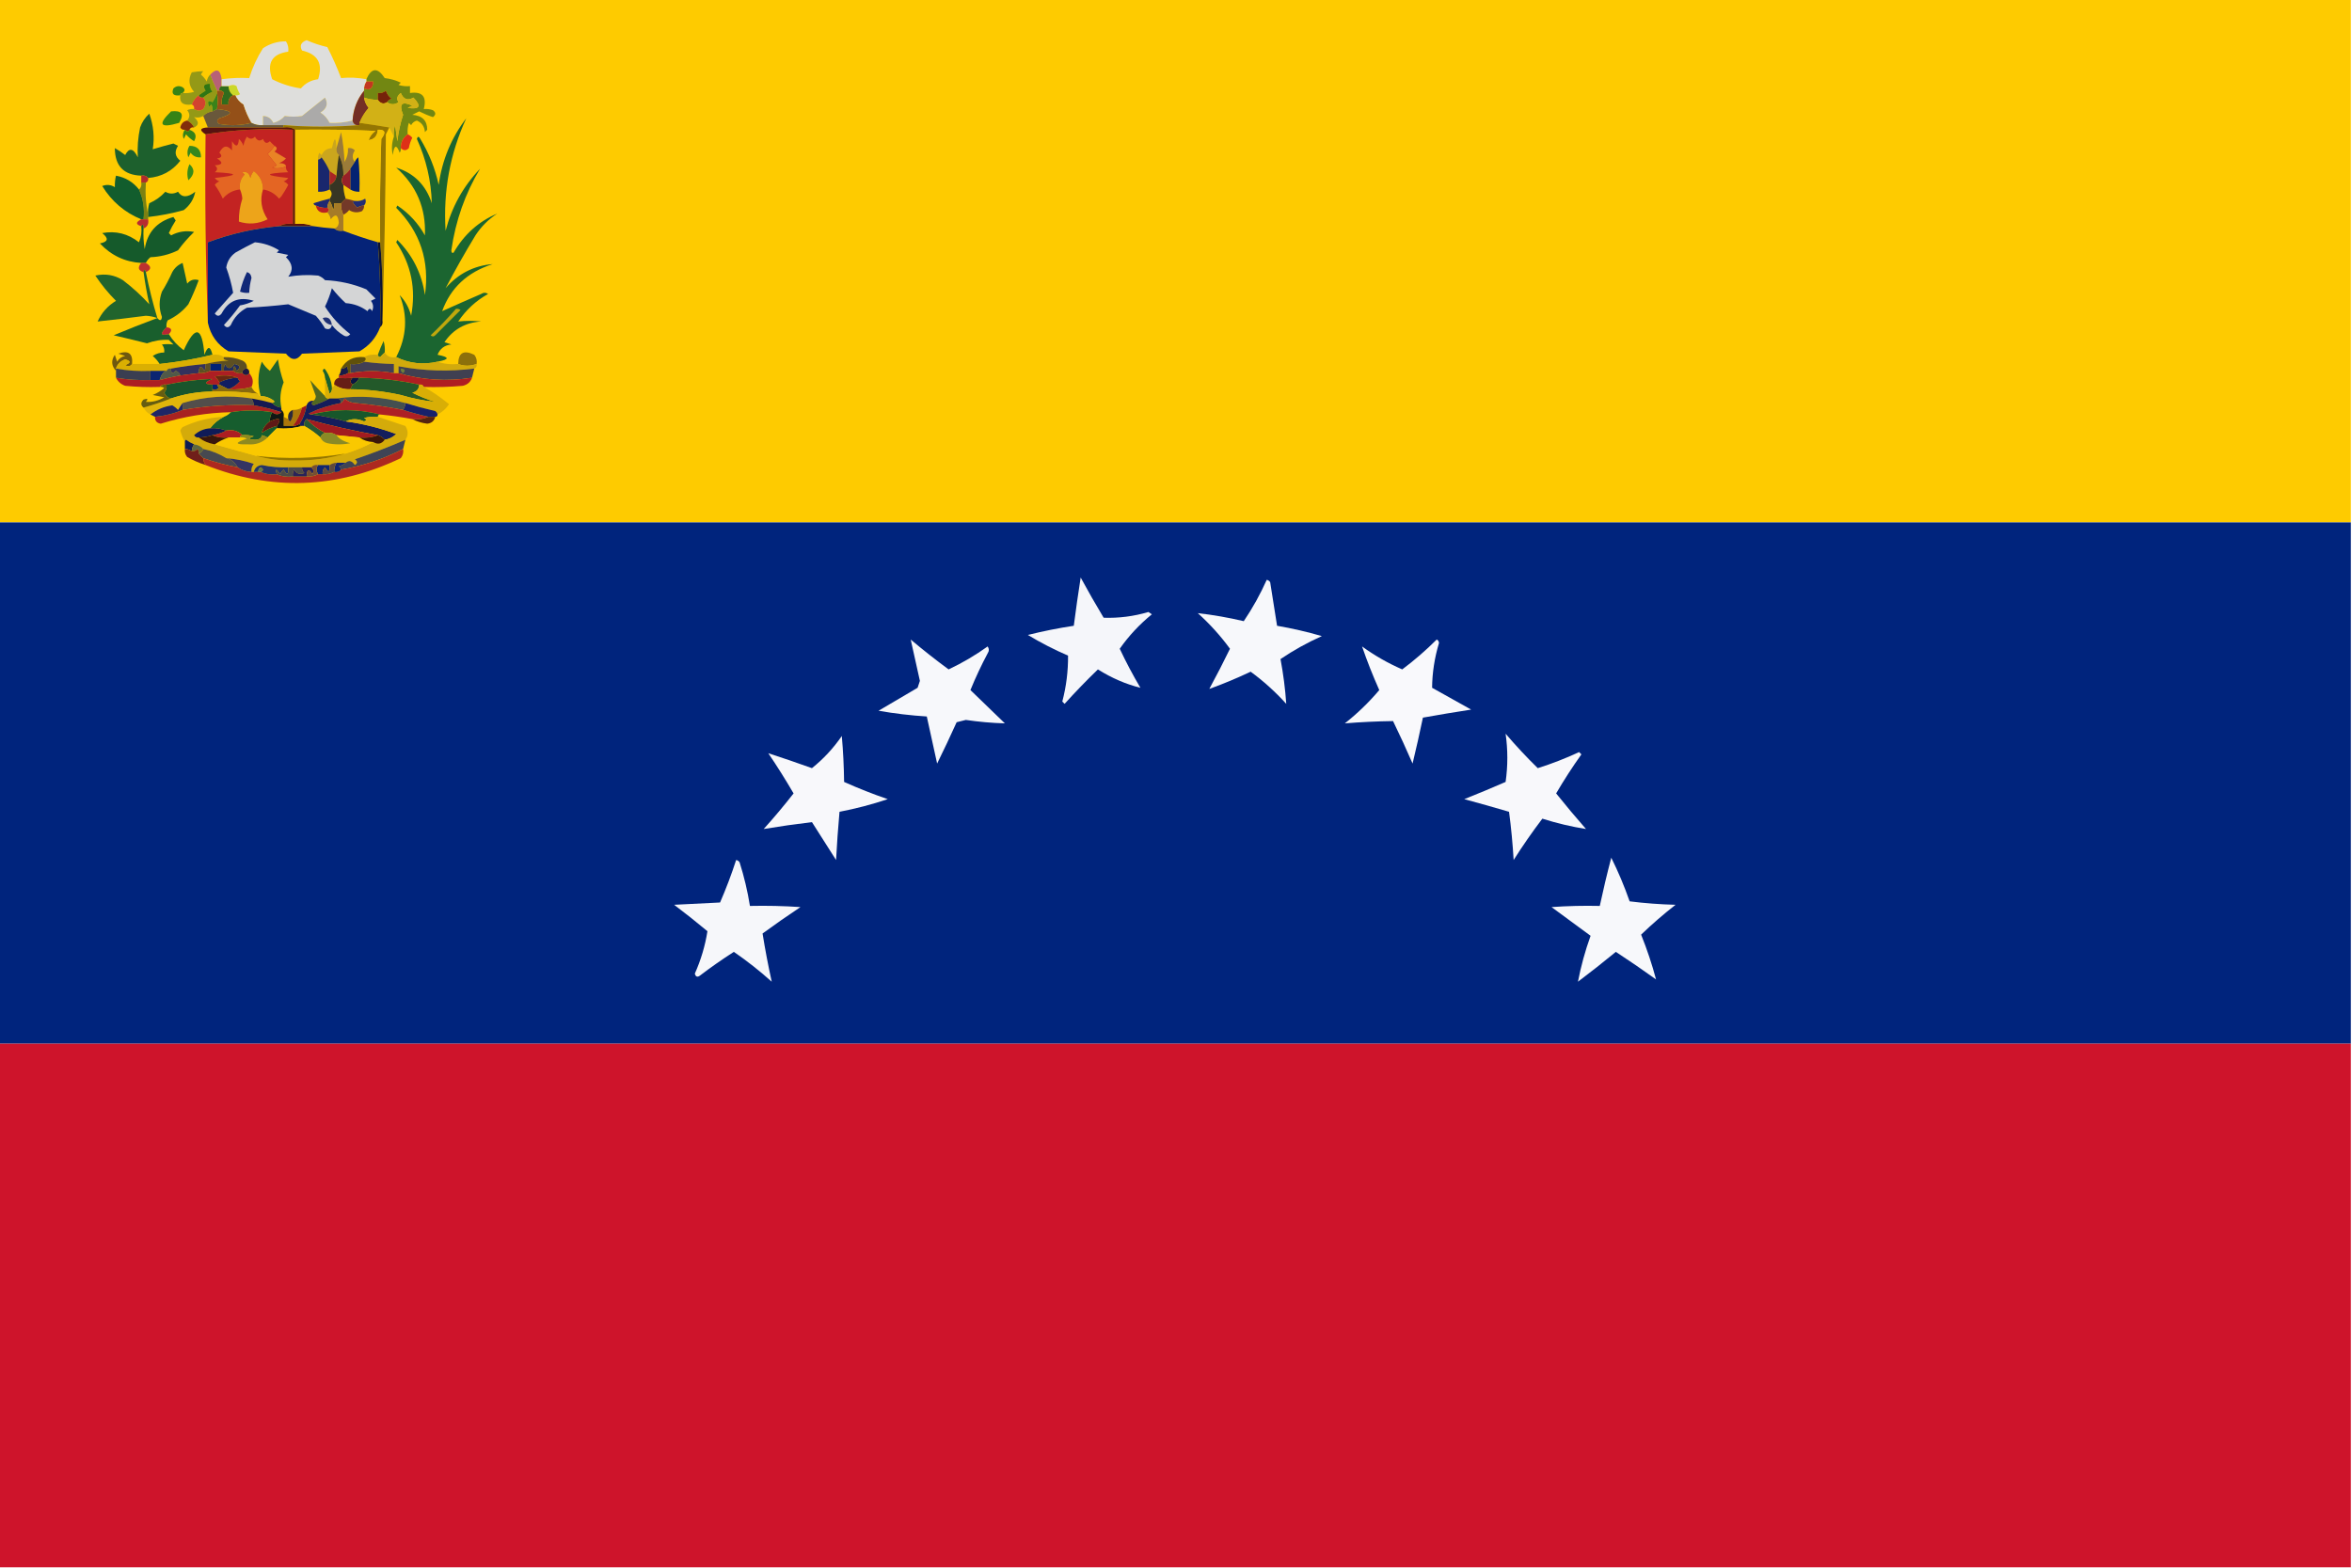 <?xml version="1.0" encoding="UTF-8"?>
<!DOCTYPE svg PUBLIC "-//W3C//DTD SVG 1.1//EN" "http://www.w3.org/Graphics/SVG/1.1/DTD/svg11.dtd">
<svg xmlns="http://www.w3.org/2000/svg" version="1.1" width="1024px" height="683px" style="shape-rendering:geometricPrecision; text-rendering:geometricPrecision; image-rendering:optimizeQuality; fill-rule:evenodd; clip-rule:evenodd" xmlns:xlink="http://www.w3.org/1999/xlink">
<g><path style="opacity:1" fill="#fecb00" d="M -0.5,-0.5 C 340.833,-0.5 682.167,-0.5 1023.5,-0.5C 1023.5,75.5 1023.5,151.5 1023.5,227.5C 682.167,227.5 340.833,227.5 -0.5,227.5C -0.5,151.5 -0.5,75.5 -0.5,-0.5 Z"/></g>
<g><path style="opacity:1" fill="#b76176" d="M 96.5,34.5 C 96.5,35.5 96.5,36.5 96.5,37.5C 95.662,37.842 95.328,38.508 95.5,39.5C 95.167,39.5 94.833,39.5 94.5,39.5C 93.233,36.932 92.233,34.599 91.5,32.5C 94.293,29.573 95.96,30.24 96.5,34.5 Z"/></g>
<g><path style="opacity:1" fill="#728712" d="M 177.5,58.5 C 175.461,59.911 174.461,61.911 174.5,64.5C 174.631,65.239 174.464,65.906 174,66.5C 172.623,62.735 171.623,63.068 171,67.5C 170.398,64.779 170.565,62.113 171.5,59.5C 171.34,57.801 171.506,56.134 172,54.5C 172.333,56.833 172.667,59.167 173,61.5C 173.437,57.584 174.271,53.75 175.5,50C 173.587,45.246 174.92,43.913 179.5,46C 178.833,46.333 178.167,46.667 177.5,47C 182.761,47.754 183.594,46.254 180,42.5C 177.507,43.946 175.673,43.279 174.5,40.5C 172.862,41.705 172.529,43.038 173.5,44.5C 171.833,45.666 170.166,45.666 168.5,44.5C 168.918,43.778 169.584,43.278 170.5,43C 169.299,42.097 168.465,40.931 168,39.5C 166.989,40.337 165.822,40.67 164.5,40.5C 164.5,41.5 164.5,42.5 164.5,43.5C 162.435,43.483 160.435,43.15 158.5,42.5C 158.5,41.5 158.5,40.5 158.5,39.5C 158.5,39.167 158.5,38.833 158.5,38.5C 161.02,39.55 162.354,38.55 162.5,35.5C 161.5,35.5 160.5,35.5 159.5,35.5C 159.5,35.167 159.5,34.833 159.5,34.5C 161.745,29.447 164.411,29.28 167.5,34C 169.952,34.289 172.285,34.956 174.5,36C 174.167,36.333 173.833,36.667 173.5,37C 175.134,37.493 176.801,37.66 178.5,37.5C 178.5,38.5 178.5,39.5 178.5,40.5C 183.906,39.735 185.906,42.069 184.5,47.5C 185.873,47.343 187.207,47.51 188.5,48C 189.833,49 189.833,50 188.5,51C 186.59,50.376 184.59,49.542 182.5,48.5C 181.5,49 180.5,49.5 179.5,50C 183.83,50.328 185.997,52.494 186,56.5C 185.667,56.833 185.333,57.167 185,57.5C 184.802,55.09 183.636,53.423 181.5,52.5C 180.353,52.818 179.519,53.484 179,54.5C 178.667,54.167 178.333,53.833 178,53.5C 177.506,55.134 177.34,56.801 177.5,58.5 Z"/></g>
<g><path style="opacity:1" fill="#c33621" d="M 159.5,35.5 C 160.5,35.5 161.5,35.5 162.5,35.5C 162.354,38.55 161.02,39.55 158.5,38.5C 158.557,37.391 158.89,36.391 159.5,35.5 Z"/></g>
<g><path style="opacity:1" fill="#368216" d="M 79.5,40.5 C 78.833,40.5 78.5,40.833 78.5,41.5C 75.538,41.883 74.538,40.883 75.5,38.5C 76.723,37.386 78.056,37.219 79.5,38C 80.598,38.77 80.598,39.603 79.5,40.5 Z"/></g>
<g><path style="opacity:1" fill="#949916" d="M 91.5,32.5 C 92.233,34.599 93.233,36.932 94.5,39.5C 94.5,39.833 94.5,40.167 94.5,40.5C 94.029,41.901 93.362,43.234 92.5,44.5C 90.634,43.437 90.134,44.104 91,46.5C 91.333,46.167 91.667,45.833 92,45.5C 92.483,46.448 92.65,47.448 92.5,48.5C 90.938,48.733 89.605,49.4 88.5,50.5C 87.293,51.189 85.959,51.355 84.5,51C 86.688,52.964 86.688,54.464 84.5,55.5C 83.833,54.167 82.833,53.167 81.5,52.5C 82.728,50.99 82.728,49.49 81.5,48C 82.448,47.517 83.448,47.35 84.5,47.5C 85.967,48.292 87.3,48.292 88.5,47.5C 89.735,45.684 89.735,44.017 88.5,42.5C 89.6,41.441 90.934,40.608 92.5,40C 91.663,38.989 91.33,37.822 91.5,36.5C 88.795,36.38 88.129,37.38 89.5,39.5C 88.398,40.176 87.398,40.842 86.5,41.5C 85.122,42.545 84.122,43.878 83.5,45.5C 79.713,46.021 78.047,44.687 78.5,41.5C 78.5,40.833 78.833,40.5 79.5,40.5C 81.199,40.66 82.866,40.493 84.5,40C 82.195,37.407 81.862,34.573 83.5,31.5C 85.226,31.185 86.892,31.019 88.5,31C 88.043,31.414 87.709,31.914 87.5,32.5C 88.522,33.354 89.355,34.354 90,35.5C 90.232,34.263 90.732,33.263 91.5,32.5 Z"/></g>
<g><path style="opacity:1" fill="#2e7515" d="M 88.5,42.5 C 87.508,42.672 86.842,42.338 86.5,41.5C 87.398,40.842 88.398,40.176 89.5,39.5C 88.129,37.38 88.795,36.38 91.5,36.5C 91.33,37.822 91.663,38.989 92.5,40C 90.934,40.608 89.6,41.441 88.5,42.5 Z"/></g>
<g><path style="opacity:1" fill="#cbd828" d="M 102.5,41.5 C 102.167,41.5 101.833,41.5 101.5,41.5C 100.194,40.533 99.527,39.199 99.5,37.5C 100.847,36.829 102.014,36.829 103,37.5C 103.309,38.766 103.809,39.933 104.5,41C 103.906,41.464 103.239,41.631 102.5,41.5 Z"/></g>
<g><path style="opacity:1" fill="#316c1d" d="M 96.5,37.5 C 97.5,37.5 98.5,37.5 99.5,37.5C 99.527,39.199 100.194,40.533 101.5,41.5C 99.896,42.287 99.229,43.62 99.5,45.5C 98.5,45.5 97.5,45.5 96.5,45.5C 96.357,43.738 96.691,42.071 97.5,40.5C 97.043,39.703 96.376,39.369 95.5,39.5C 95.328,38.508 95.662,37.842 96.5,37.5 Z"/></g>
<g><path style="opacity:1" fill="#d2432f" d="M 86.5,41.5 C 86.842,42.338 87.508,42.672 88.5,42.5C 89.735,44.017 89.735,45.684 88.5,47.5C 87.3,48.292 85.967,48.292 84.5,47.5C 84.672,46.508 84.338,45.842 83.5,45.5C 84.122,43.878 85.122,42.545 86.5,41.5 Z"/></g>
<g><path style="opacity:1" fill="#75230a" d="M 168.5,44.5 C 167.038,45.471 165.705,45.138 164.5,43.5C 164.5,42.5 164.5,41.5 164.5,40.5C 165.822,40.67 166.989,40.337 168,39.5C 168.465,40.931 169.299,42.097 170.5,43C 169.584,43.278 168.918,43.778 168.5,44.5 Z"/></g>
<g><path style="opacity:1" fill="#39831a" d="M 94.5,40.5 C 94.865,42.588 94.865,44.921 94.5,47.5C 93.833,47.833 93.167,48.167 92.5,48.5C 92.65,47.448 92.483,46.448 92,45.5C 91.667,45.833 91.333,46.167 91,46.5C 90.134,44.104 90.634,43.437 92.5,44.5C 93.362,43.234 94.029,41.901 94.5,40.5 Z"/></g>
<g><path style="opacity:1" fill="#abaaa9" d="M 153.5,52.5 C 153.821,54.048 154.821,54.715 156.5,54.5C 145.286,55.379 134.286,55.379 123.5,54.5C 120.5,54.5 117.5,54.5 114.5,54.5C 114.5,53.167 114.5,51.833 114.5,50.5C 116.592,50.561 118.092,51.561 119,53.5C 120.996,53.004 122.663,52.004 124,50.5C 126.602,50.899 129.102,50.899 131.5,50.5C 134.833,47.833 138.167,45.167 141.5,42.5C 142.94,45.228 142.274,47.395 139.5,49C 141.243,50.109 142.576,51.609 143.5,53.5C 146.748,53.671 150.081,53.338 153.5,52.5 Z"/></g>
<g><path style="opacity:1" fill="#945018" d="M 94.5,40.5 C 94.5,40.167 94.5,39.833 94.5,39.5C 94.833,39.5 95.167,39.5 95.5,39.5C 96.376,39.369 97.043,39.703 97.5,40.5C 96.691,42.071 96.357,43.738 96.5,45.5C 97.5,45.5 98.5,45.5 99.5,45.5C 99.229,43.62 99.896,42.287 101.5,41.5C 101.833,41.5 102.167,41.5 102.5,41.5C 103.207,43.134 104.373,44.468 106,45.5C 106.872,48.361 108.038,51.028 109.5,53.5C 105.019,54.648 100.352,54.815 95.5,54C 94.289,53.107 94.289,52.274 95.5,51.5C 101.931,49.535 101.598,48.202 94.5,47.5C 94.865,44.921 94.865,42.588 94.5,40.5 Z"/></g>
<g><path style="opacity:1" fill="#dededc" d="M 159.5,34.5 C 159.5,34.833 159.5,35.167 159.5,35.5C 158.89,36.391 158.557,37.391 158.5,38.5C 158.5,38.833 158.5,39.167 158.5,39.5C 155.476,43.231 153.809,47.564 153.5,52.5C 150.081,53.338 146.748,53.671 143.5,53.5C 142.576,51.609 141.243,50.109 139.5,49C 142.274,47.395 142.94,45.228 141.5,42.5C 138.167,45.167 134.833,47.833 131.5,50.5C 129.102,50.899 126.602,50.899 124,50.5C 122.663,52.004 120.996,53.004 119,53.5C 118.092,51.561 116.592,50.561 114.5,50.5C 114.5,51.833 114.5,53.167 114.5,54.5C 112.708,54.634 111.042,54.301 109.5,53.5C 108.038,51.028 106.872,48.361 106,45.5C 104.373,44.468 103.207,43.134 102.5,41.5C 103.239,41.631 103.906,41.464 104.5,41C 103.809,39.933 103.309,38.766 103,37.5C 102.014,36.829 100.847,36.829 99.5,37.5C 98.5,37.5 97.5,37.5 96.5,37.5C 96.5,36.5 96.5,35.5 96.5,34.5C 100.595,33.953 104.595,33.786 108.5,34C 109.925,29.389 111.925,25.056 114.5,21C 117.568,18.976 120.902,17.976 124.5,18C 125.38,19.356 125.714,20.856 125.5,22.5C 118.37,23.486 116.036,27.486 118.5,34.5C 122.434,36.519 126.601,37.852 131,38.5C 132.959,36.212 135.459,34.879 138.5,34.5C 140.704,27.738 138.371,23.571 131.5,22C 130.353,19.915 131.02,18.415 133.5,17.5C 136.433,18.805 139.433,19.805 142.5,20.5C 144.717,24.805 146.717,29.305 148.5,34C 152.088,33.626 155.755,33.793 159.5,34.5 Z"/></g>
<g><path style="opacity:1" fill="#742e25" d="M 158.5,39.5 C 158.5,40.5 158.5,41.5 158.5,42.5C 158.751,44.17 159.418,45.67 160.5,47C 158.768,48.972 157.435,51.139 156.5,53.5C 156.5,53.833 156.5,54.167 156.5,54.5C 154.821,54.715 153.821,54.048 153.5,52.5C 153.809,47.564 155.476,43.231 158.5,39.5 Z"/></g>
<g><path style="opacity:1" fill="#d2b116" d="M 171.5,59.5 C 170.833,58.167 170.167,56.833 169.5,55.5C 165.27,54.78 160.937,54.113 156.5,53.5C 157.435,51.139 158.768,48.972 160.5,47C 159.418,45.67 158.751,44.17 158.5,42.5C 160.435,43.15 162.435,43.483 164.5,43.5C 165.705,45.138 167.038,45.471 168.5,44.5C 170.166,45.666 171.833,45.666 173.5,44.5C 172.529,43.038 172.862,41.705 174.5,40.5C 175.673,43.279 177.507,43.946 180,42.5C 183.594,46.254 182.761,47.754 177.5,47C 178.167,46.667 178.833,46.333 179.5,46C 174.92,43.913 173.587,45.246 175.5,50C 174.271,53.75 173.437,57.584 173,61.5C 172.667,59.167 172.333,56.833 172,54.5C 171.506,56.134 171.34,57.801 171.5,59.5 Z"/></g>
<g><path style="opacity:1" fill="#69583b" d="M 94.5,47.5 C 101.598,48.202 101.931,49.535 95.5,51.5C 94.289,52.274 94.289,53.107 95.5,54C 100.352,54.815 105.019,54.648 109.5,53.5C 111.042,54.301 112.708,54.634 114.5,54.5C 117.5,54.5 120.5,54.5 123.5,54.5C 123.5,54.833 123.5,55.167 123.5,55.5C 112.5,55.5 101.5,55.5 90.5,55.5C 89.833,53.833 89.167,52.167 88.5,50.5C 89.605,49.4 90.938,48.733 92.5,48.5C 93.167,48.167 93.833,47.833 94.5,47.5 Z"/></g>
<g><path style="opacity:1" fill="#358315" d="M 74.5,48.5 C 79.156,47.972 80.323,49.638 78,53.5C 69.661,55.964 68.494,54.297 74.5,48.5 Z"/></g>
<g><path style="opacity:1" fill="#822d0b" d="M 81.5,52.5 C 82.833,53.167 83.833,54.167 84.5,55.5C 83.508,55.328 82.842,55.662 82.5,56.5C 82.062,57.506 81.396,57.506 80.5,56.5C 79.624,56.631 78.957,56.297 78.5,55.5C 78.879,53.787 79.879,52.787 81.5,52.5 Z"/></g>
<g><path style="opacity:1" fill="#937503" d="M 156.5,54.5 C 156.5,54.167 156.5,53.833 156.5,53.5C 160.937,54.113 165.27,54.78 169.5,55.5C 169.013,56.473 168.513,57.473 168,58.5C 167.832,85.67 167.332,112.67 166.5,139.5C 166.828,127.988 166.495,116.654 165.5,105.5C 165.333,90.496 165.5,75.496 166,60.5C 168.184,57.666 167.684,56.332 164.5,56.5C 164.28,59.212 162.947,60.712 160.5,61C 161.061,59.324 162.061,57.991 163.5,57C 151.838,56.5 140.171,56.334 128.5,56.5C 127.081,55.549 125.415,55.215 123.5,55.5C 123.5,55.167 123.5,54.833 123.5,54.5C 134.286,55.379 145.286,55.379 156.5,54.5 Z"/></g>
<g><path style="opacity:1" fill="#c32322" d="M 121.5,98.5 C 110.823,99.42 100.489,101.753 90.5,105.5C 90.5,117.167 90.5,128.833 90.5,140.5C 89.502,113.338 89.169,86.005 89.5,58.5C 101.789,56.52 114.456,55.853 127.5,56.5C 127.5,70.167 127.5,83.833 127.5,97.5C 125.265,97.205 123.265,97.539 121.5,98.5 Z"/></g>
<g><path style="opacity:1" fill="#591210" d="M 90.5,55.5 C 101.5,55.5 112.5,55.5 123.5,55.5C 125.415,55.215 127.081,55.549 128.5,56.5C 128.5,70.167 128.5,83.833 128.5,97.5C 131.385,97.194 134.052,97.527 136.5,98.5C 131.5,98.5 126.5,98.5 121.5,98.5C 123.265,97.539 125.265,97.205 127.5,97.5C 127.5,83.833 127.5,70.167 127.5,56.5C 114.456,55.853 101.789,56.52 89.5,58.5C 86.662,56.694 86.995,55.694 90.5,55.5 Z"/></g>
<g><path style="opacity:1" fill="#f4c302" d="M 128.5,56.5 C 140.171,56.334 151.838,56.5 163.5,57C 162.061,57.991 161.061,59.324 160.5,61C 162.947,60.712 164.28,59.212 164.5,56.5C 167.684,56.332 168.184,57.666 166,60.5C 165.5,75.496 165.333,90.496 165.5,105.5C 165.167,105.5 164.833,105.5 164.5,105.5C 159.41,104.026 154.41,102.359 149.5,100.5C 149.5,98.167 149.5,95.833 149.5,93.5C 150.458,93.047 151.292,92.38 152,91.5C 153.726,92.576 155.559,92.743 157.5,92C 158.252,91.329 158.586,90.496 158.5,89.5C 159.303,88.577 159.47,87.577 159,86.5C 157.644,87.38 156.144,87.713 154.5,87.5C 153.207,87.125 151.874,86.792 150.5,86.5C 149.85,84.565 149.517,82.565 149.5,80.5C 150.5,81.167 151.5,81.833 152.5,82.5C 153.708,83.234 155.041,83.567 156.5,83.5C 156.666,78.489 156.499,73.489 156,68.5C 155.283,69.044 154.783,69.711 154.5,70.5C 153.265,68.983 153.265,67.316 154.5,65.5C 153.675,64.614 152.675,64.281 151.5,64.5C 151.628,66.655 151.128,68.655 150,70.5C 149.828,66.129 149.328,61.796 148.5,57.5C 147.832,59.969 147.165,62.302 146.5,64.5C 146.281,59.371 145.614,59.371 144.5,64.5C 142.408,64.561 140.908,65.561 140,67.5C 139.667,67.167 139.333,66.833 139,66.5C 138.517,67.448 138.351,68.448 138.5,69.5C 138.5,74.167 138.5,78.833 138.5,83.5C 140.292,83.634 141.958,83.301 143.5,82.5C 144.686,83.705 144.686,85.039 143.5,86.5C 141.177,87.058 138.843,87.725 136.5,88.5C 136.624,89.107 136.957,89.44 137.5,89.5C 138.048,92.084 139.715,93.084 142.5,92.5C 143.268,93.263 143.768,94.263 144,95.5C 146.027,92.918 147.193,93.418 147.5,97C 147.316,98.376 146.649,99.209 145.5,99.5C 142.482,99.296 139.482,98.963 136.5,98.5C 134.052,97.527 131.385,97.194 128.5,97.5C 128.5,83.833 128.5,70.167 128.5,56.5 Z"/></g>
<g><path style="opacity:1" fill="#348218" d="M 80.5,56.5 C 81.396,57.506 82.062,57.506 82.5,56.5C 85.157,57.479 85.823,59.146 84.5,61.5C 83.186,60.687 82.019,59.687 81,58.5C 80.667,59.167 80.333,59.833 80,60.5C 79.421,59.072 79.588,57.738 80.5,56.5 Z"/></g>
<g><path style="opacity:1" fill="#de3018" d="M 177.5,58.5 C 178.289,58.783 178.956,59.283 179.5,60C 178.773,61.399 178.273,62.899 178,64.5C 176.855,65.684 175.688,65.684 174.5,64.5C 174.461,61.911 175.461,59.911 177.5,58.5 Z"/></g>
<g><path style="opacity:1" fill="#cba61d" d="M 146.5,64.5 C 146.263,65.791 146.596,66.791 147.5,67.5C 147.037,70.482 146.704,73.482 146.5,76.5C 145.5,75.833 144.5,75.167 143.5,74.5C 142.588,72.405 141.421,70.405 140,68.5C 139.617,69.056 139.117,69.389 138.5,69.5C 138.351,68.448 138.517,67.448 139,66.5C 139.333,66.833 139.667,67.167 140,67.5C 140.908,65.561 142.408,64.561 144.5,64.5C 145.614,59.371 146.281,59.371 146.5,64.5 Z"/></g>
<g><path style="opacity:1" fill="#36871d" d="M 82.5,63.5 C 85.833,63.5 87.5,65.167 87.5,68.5C 85.61,68.704 84.11,68.037 83,66.5C 82.667,67.167 82.333,67.833 82,68.5C 81.36,66.735 81.527,65.068 82.5,63.5 Z"/></g>
<g><path style="opacity:1" fill="#e98325" d="M 119.5,63.5 C 120.774,64.189 120.774,65.023 119.5,66C 121.167,67 122.833,68 124.5,69C 123.672,69.915 122.672,70.581 121.5,71C 123.506,71.083 124.506,71.583 124.5,72.5C 122.545,73.323 120.545,73.49 118.5,73C 119.167,72.667 119.833,72.333 120.5,72C 119.167,70.333 117.833,68.667 116.5,67C 117.71,65.961 118.71,64.794 119.5,63.5 Z"/></g>
<g><path style="opacity:1" fill="#9a7b39" d="M 154.5,70.5 C 153.833,71.5 153.167,72.5 152.5,73.5C 151.728,74.694 150.728,75.694 149.5,76.5C 149.58,73.219 148.913,70.219 147.5,67.5C 146.596,66.791 146.263,65.791 146.5,64.5C 147.165,62.302 147.832,59.969 148.5,57.5C 149.328,61.796 149.828,66.129 150,70.5C 151.128,68.655 151.628,66.655 151.5,64.5C 152.675,64.281 153.675,64.614 154.5,65.5C 153.265,67.316 153.265,68.983 154.5,70.5 Z"/></g>
<g><path style="opacity:1" fill="#e46523" d="M 119.5,63.5 C 118.71,64.794 117.71,65.961 116.5,67C 117.833,68.667 119.167,70.333 120.5,72C 119.833,72.333 119.167,72.667 118.5,73C 120.545,73.49 122.545,73.323 124.5,72.5C 124.414,73.496 124.748,74.329 125.5,75C 114.894,75.511 114.894,76.345 125.5,77.5C 124.975,78.192 124.308,78.692 123.5,79C 124.308,79.308 124.975,79.808 125.5,80.5C 124.716,82.029 123.716,83.696 122.5,85.5C 122.167,85.833 121.833,86.167 121.5,86.5C 119.619,84.266 117.285,82.933 114.5,82.5C 114.5,79.167 113.167,76.5 110.5,74.5C 109.749,75.376 109.249,76.376 109,77.5C 108.576,75.385 107.409,74.552 105.5,75C 105.833,75.333 106.167,75.667 106.5,76C 104.75,77.754 104.083,79.921 104.5,82.5C 101.489,82.827 98.989,84.161 97,86.5C 96.042,84.376 94.875,82.376 93.5,80.5C 94.025,79.808 94.692,79.308 95.5,79C 94.692,78.692 94.025,78.192 93.5,77.5C 104.106,76.345 104.106,75.511 93.5,75C 94.833,74 94.833,73 93.5,72C 96.943,71.779 97.276,70.779 94.5,69C 96.569,68.676 96.902,67.843 95.5,66.5C 97.077,63.325 98.91,62.991 101,65.5C 101,64.167 101,62.833 101,61.5C 102.779,64.276 103.779,63.943 104,60.5C 104.915,61.328 105.581,62.328 106,63.5C 106.219,62.062 106.719,60.729 107.5,59.5C 108.72,60.711 109.887,60.711 111,59.5C 111.928,61.335 113.094,61.668 114.5,60.5C 115.197,62.385 116.197,62.718 117.5,61.5C 118.182,62.243 118.849,62.909 119.5,63.5 Z"/></g>
<g><path style="opacity:1" fill="#19276d" d="M 143.5,74.5 C 143.5,76.5 143.5,78.5 143.5,80.5C 143.5,81.167 143.5,81.833 143.5,82.5C 141.958,83.301 140.292,83.634 138.5,83.5C 138.5,78.833 138.5,74.167 138.5,69.5C 139.117,69.389 139.617,69.056 140,68.5C 141.421,70.405 142.588,72.405 143.5,74.5 Z"/></g>
<g><path style="opacity:1" fill="#1d602d" d="M 64.5,77.5 C 63.791,76.596 62.791,76.263 61.5,76.5C 53.854,76.234 50.021,72.234 50,64.5C 51.586,65.376 53.086,66.376 54.5,67.5C 56.237,64.186 58.07,64.52 60,68.5C 59.745,64.232 60.079,59.898 61,55.5C 61.837,53.156 63.171,51.156 65,49.5C 66.839,54.642 67.339,59.809 66.5,65C 69.588,64.061 72.588,63.227 75.5,62.5C 76.167,62.833 76.833,63.167 77.5,63.5C 75.861,66.04 76.194,68.207 78.5,70C 74.941,74.538 70.274,77.038 64.5,77.5 Z"/></g>
<g><path style="opacity:1" fill="#042272" d="M 152.5,82.5 C 152.5,79.5 152.5,76.5 152.5,73.5C 153.167,72.5 153.833,71.5 154.5,70.5C 154.783,69.711 155.283,69.044 156,68.5C 156.499,73.489 156.666,78.489 156.5,83.5C 155.041,83.567 153.708,83.234 152.5,82.5 Z"/></g>
<g><path style="opacity:1" fill="#368c19" d="M 82.5,71.5 C 84.923,73.658 84.756,75.991 82,78.5C 81.297,76.071 81.463,73.737 82.5,71.5 Z"/></g>
<g><path style="opacity:1" fill="#aa2525" d="M 143.5,74.5 C 144.5,75.167 145.5,75.833 146.5,76.5C 146.262,78.404 145.262,79.738 143.5,80.5C 143.5,78.5 143.5,76.5 143.5,74.5 Z"/></g>
<g><path style="opacity:1" fill="#af2b2f" d="M 61.5,76.5 C 62.791,76.263 63.791,76.596 64.5,77.5C 64.672,78.492 64.338,79.158 63.5,79.5C 62.833,79.5 62.167,79.5 61.5,79.5C 61.5,78.5 61.5,77.5 61.5,76.5 Z"/></g>
<g><path style="opacity:1" fill="#373524" d="M 147.5,67.5 C 148.913,70.219 149.58,73.219 149.5,76.5C 148.595,77.964 148.595,79.298 149.5,80.5C 149.517,82.565 149.85,84.565 150.5,86.5C 149.833,87.167 149.167,87.833 148.5,88.5C 147.5,88.5 146.5,88.5 145.5,88.5C 145.649,89.552 145.483,90.552 145,91.5C 144.79,89.942 144.29,88.609 143.5,87.5C 143.5,87.167 143.5,86.833 143.5,86.5C 144.686,85.039 144.686,83.705 143.5,82.5C 143.5,81.833 143.5,81.167 143.5,80.5C 145.262,79.738 146.262,78.404 146.5,76.5C 146.704,73.482 147.037,70.482 147.5,67.5 Z"/></g>
<g><path style="opacity:1" fill="#972029" d="M 152.5,73.5 C 152.5,76.5 152.5,79.5 152.5,82.5C 151.5,81.833 150.5,81.167 149.5,80.5C 148.595,79.298 148.595,77.964 149.5,76.5C 150.728,75.694 151.728,74.694 152.5,73.5 Z"/></g>
<g><path style="opacity:1" fill="#7d8112" d="M 61.5,79.5 C 62.167,79.5 62.833,79.5 63.5,79.5C 63.181,84.363 63.514,89.03 64.5,93.5C 64.5,93.833 64.5,94.167 64.5,94.5C 64.5,94.833 64.5,95.167 64.5,95.5C 63.833,95.5 63.167,95.5 62.5,95.5C 63.001,90.847 62.334,86.513 60.5,82.5C 61.404,81.791 61.737,80.791 61.5,79.5 Z"/></g>
<g><path style="opacity:1" fill="#eda41a" d="M 114.5,82.5 C 113.092,86.967 113.758,91.3 116.5,95.5C 112.42,97.533 108.254,97.866 104,96.5C 103.946,93.135 104.446,89.801 105.5,86.5C 105.377,85.076 105.043,83.742 104.5,82.5C 104.083,79.921 104.75,77.754 106.5,76C 106.167,75.667 105.833,75.333 105.5,75C 107.409,74.552 108.576,75.385 109,77.5C 109.249,76.376 109.749,75.376 110.5,74.5C 113.167,76.5 114.5,79.167 114.5,82.5 Z"/></g>
<g><path style="opacity:1" fill="#155f2e" d="M 64.5,94.5 C 64.5,94.167 64.5,93.833 64.5,93.5C 64.34,91.801 64.507,90.134 65,88.5C 67.686,87.324 70.019,85.657 72,83.5C 73.756,84.548 75.59,84.548 77.5,83.5C 79.176,86.11 81.676,86.11 85,83.5C 84.398,86.678 82.732,89.345 80,91.5C 74.88,92.925 69.713,93.925 64.5,94.5 Z"/></g>
<g><path style="opacity:1" fill="#1e2872" d="M 143.5,86.5 C 143.5,86.833 143.5,87.167 143.5,87.5C 142.89,88.391 142.557,89.391 142.5,90.5C 140.708,90.634 139.042,90.301 137.5,89.5C 136.957,89.44 136.624,89.107 136.5,88.5C 138.843,87.725 141.177,87.058 143.5,86.5 Z"/></g>
<g><path style="opacity:1" fill="#222c74" d="M 158.5,89.5 C 157.417,89.539 156.417,89.873 155.5,90.5C 154.713,89.758 154.047,88.925 153.5,88C 153.728,87.601 154.062,87.435 154.5,87.5C 156.144,87.713 157.644,87.38 159,86.5C 159.47,87.577 159.303,88.577 158.5,89.5 Z"/></g>
<g><path style="opacity:1" fill="#125d2d" d="M 60.5,82.5 C 62.334,86.513 63.001,90.847 62.5,95.5C 62.167,95.5 61.833,95.5 61.5,95.5C 54.294,92.55 48.627,87.717 44.5,81C 46.441,80.257 48.274,80.424 50,81.5C 49.954,79.687 50.12,78.021 50.5,76.5C 54.656,77.274 57.989,79.274 60.5,82.5 Z"/></g>
<g><path style="opacity:1" fill="#ba2123" d="M 137.5,89.5 C 139.042,90.301 140.708,90.634 142.5,90.5C 143.506,90.938 143.506,91.604 142.5,92.5C 139.715,93.084 138.048,92.084 137.5,89.5 Z"/></g>
<g><path style="opacity:1" fill="#733928" d="M 150.5,86.5 C 151.874,86.792 153.207,87.125 154.5,87.5C 154.062,87.435 153.728,87.601 153.5,88C 154.047,88.925 154.713,89.758 155.5,90.5C 156.417,89.873 157.417,89.539 158.5,89.5C 158.586,90.496 158.252,91.329 157.5,92C 155.559,92.743 153.726,92.576 152,91.5C 151.292,92.38 150.458,93.047 149.5,93.5C 148.699,91.958 148.366,90.291 148.5,88.5C 149.167,87.833 149.833,87.167 150.5,86.5 Z"/></g>
<g><path style="opacity:1" fill="#a67b27" d="M 143.5,87.5 C 144.29,88.609 144.79,89.942 145,91.5C 145.483,90.552 145.649,89.552 145.5,88.5C 146.5,88.5 147.5,88.5 148.5,88.5C 148.366,90.291 148.699,91.958 149.5,93.5C 149.5,95.833 149.5,98.167 149.5,100.5C 147.901,100.768 146.568,100.434 145.5,99.5C 146.649,99.209 147.316,98.376 147.5,97C 147.193,93.418 146.027,92.918 144,95.5C 143.768,94.263 143.268,93.263 142.5,92.5C 143.506,91.604 143.506,90.938 142.5,90.5C 142.557,89.391 142.89,88.391 143.5,87.5 Z"/></g>
<g><path style="opacity:1" fill="#b82b31" d="M 61.5,95.5 C 61.833,95.5 62.167,95.5 62.5,95.5C 63.167,95.5 63.833,95.5 64.5,95.5C 64.843,97.483 64.177,98.817 62.5,99.5C 62.539,97.776 62.206,97.443 61.5,98.5C 59.016,97.74 59.016,96.74 61.5,95.5 Z"/></g>
<g><path style="opacity:1" fill="#052378" d="M 121.5,98.5 C 126.5,98.5 131.5,98.5 136.5,98.5C 139.482,98.963 142.482,99.296 145.5,99.5C 146.568,100.434 147.901,100.768 149.5,100.5C 154.41,102.359 159.41,104.026 164.5,105.5C 165.479,117.753 165.813,130.087 165.5,142.5C 163.775,147.061 160.775,150.561 156.5,153C 148.167,153.333 139.833,153.667 131.5,154C 129.282,157.089 126.949,157.089 124.5,154C 116.167,153.667 107.833,153.333 99.5,153C 94.666,150.17 91.666,146.003 90.5,140.5C 90.5,128.833 90.5,117.167 90.5,105.5C 100.489,101.753 110.823,99.42 121.5,98.5 Z"/></g>
<g><path style="opacity:1" fill="#0d1333" d="M 164.5,105.5 C 164.833,105.5 165.167,105.5 165.5,105.5C 166.495,116.654 166.828,127.988 166.5,139.5C 166.737,140.791 166.404,141.791 165.5,142.5C 165.813,130.087 165.479,117.753 164.5,105.5 Z"/></g>
<g><path style="opacity:1" fill="#1b6530" d="M 190.5,157.5 C 184.211,158.949 178.211,158.283 172.5,155.5C 177.086,146.597 177.586,137.597 174,128.5C 176.442,131.048 178.108,134.048 179,137.5C 181.197,125.888 179.03,115.221 172.5,105.5C 172.667,105.167 172.833,104.833 173,104.5C 179.641,111.115 183.641,119.115 185,128.5C 187.118,113.688 182.951,101.022 172.5,90.5C 172.667,90.167 172.833,89.833 173,89.5C 178.047,92.88 182.047,97.213 185,102.5C 185.503,90.671 181.336,80.838 172.5,73C 180.211,75.377 185.378,80.544 188,88.5C 187.731,78.755 185.564,69.421 181.5,60.5C 181.846,59.304 182.346,59.304 183,60.5C 186.78,66.726 189.447,73.393 191,80.5C 192.478,69.718 196.478,60.051 203,51.5C 195.919,66.916 192.919,83.249 194,100.5C 196.675,90.144 201.675,81.144 209,73.5C 202.517,84.271 198.35,96.104 196.5,109C 196.548,110.033 196.881,110.366 197.5,110C 202.079,102.072 208.412,96.406 216.5,93C 212.667,95.5 209.5,98.667 207,102.5C 202.334,110.186 198.001,117.853 194,125.5C 199.476,119.179 206.309,115.679 214.5,115C 203.506,118.51 196.173,125.343 192.5,135.5C 198.19,132.939 203.857,130.439 209.5,128C 210.5,127.333 211.5,127.333 212.5,128C 207.214,130.953 202.88,134.953 199.5,140C 202.79,139.631 206.123,139.631 209.5,140C 202.627,140.432 197.294,143.432 193.5,149C 194.5,149.333 195.5,149.667 196.5,150C 193.562,150.297 191.562,151.797 190.5,154.5C 195.788,155.514 195.788,156.514 190.5,157.5 Z"/></g>
<g><path style="opacity:1" fill="#155a2b" d="M 63.5,114.5 C 62.833,114.5 62.167,114.5 61.5,114.5C 54.43,114.08 48.43,111.247 43.5,106C 47.093,105.316 47.426,103.816 44.5,101.5C 50.392,100.408 55.725,101.742 60.5,105.5C 61.474,103.257 61.808,100.924 61.5,98.5C 62.206,97.443 62.539,97.776 62.5,99.5C 62.335,102.518 62.502,105.518 63,108.5C 64.119,101.209 68.286,96.543 75.5,94.5C 75.833,95 76.167,95.5 76.5,96C 75.38,97.737 74.38,99.571 73.5,101.5C 73.833,101.833 74.167,102.167 74.5,102.5C 77.67,100.805 81.004,100.305 84.5,101C 81.931,103.479 79.598,106.146 77.5,109C 73.734,110.838 69.734,111.838 65.5,112C 64.62,112.708 63.953,113.542 63.5,114.5 Z"/></g>
<g><path style="opacity:1" fill="#bc3130" d="M 61.5,114.5 C 62.167,114.5 62.833,114.5 63.5,114.5C 66.022,116.002 66.022,117.335 63.5,118.5C 63.167,117.167 62.833,117.167 62.5,118.5C 60.158,117.789 59.825,116.456 61.5,114.5 Z"/></g>
<g><path style="opacity:1" fill="#d4d5d6" d="M 144.5,141.5 C 144.157,143.225 143.157,143.725 141.5,143C 140.36,141.027 139.027,139.193 137.5,137.5C 133.493,135.821 129.493,134.154 125.5,132.5C 119.52,133.199 113.52,133.699 107.5,134C 104.305,135.695 101.972,138.195 100.5,141.5C 99.5,142.833 98.5,142.833 97.5,141.5C 100.022,138.812 102.356,135.979 104.5,133C 106.608,132.64 108.608,131.973 110.5,131C 104.167,129.024 99.5,130.857 96.5,136.5C 95.5,137.833 94.5,137.833 93.5,136.5C 96.167,133.5 98.833,130.5 101.5,127.5C 100.819,123.744 99.819,120.078 98.5,116.5C 98.94,113.786 100.274,111.62 102.5,110C 105.27,108.427 108.104,106.927 111,105.5C 114.81,105.849 118.31,107.016 121.5,109C 121.167,109.333 120.833,109.667 120.5,110C 122.167,110.333 123.833,110.667 125.5,111C 125.167,111.333 124.833,111.667 124.5,112C 127.445,114.845 127.778,117.679 125.5,120.5C 129.819,119.751 134.152,119.585 138.5,120C 139.672,120.419 140.672,121.085 141.5,122C 147.76,122.28 153.76,123.613 159.5,126C 160.833,127.333 162.167,128.667 163.5,130C 162.833,130.333 162.167,130.667 161.5,131C 162.554,132.388 162.72,133.888 162,135.5C 161.333,134.167 160.667,134.167 160,135.5C 157.218,133.407 154.051,132.24 150.5,132C 148.288,129.957 146.288,127.791 144.5,125.5C 143.748,128.263 142.748,130.93 141.5,133.5C 144.458,138.126 148.124,142.126 152.5,145.5C 151.635,146.583 150.635,146.749 149.5,146C 147.503,144.807 145.836,143.307 144.5,141.5 Z"/></g>
<g><path style="opacity:1" fill="#112878" d="M 107.5,118.5 C 108.649,118.791 109.316,119.624 109.5,121C 108.923,123.137 108.59,125.304 108.5,127.5C 107.127,127.657 105.793,127.49 104.5,127C 105.191,124.02 106.191,121.186 107.5,118.5 Z"/></g>
<g><path style="opacity:1" fill="#21642d" d="M 63.5,118.5 C 64.847,125.223 66.514,131.89 68.5,138.5C 66.924,137.925 65.258,137.592 63.5,137.5C 56.426,138.426 49.426,139.26 42.5,140C 44.247,136.166 46.914,133.166 50.5,131C 47.122,127.624 44.122,123.957 41.5,120C 45.819,119.038 49.819,119.705 53.5,122C 57.659,125.159 61.492,128.659 65,132.5C 63.993,127.954 63.159,123.287 62.5,118.5C 62.833,117.167 63.167,117.167 63.5,118.5 Z"/></g>
<g><path style="opacity:1" fill="#1f3176" d="M 144.5,141.5 C 142.616,141.288 141.283,140.288 140.5,138.5C 142.781,137.738 144.114,138.738 144.5,141.5 Z"/></g>
<g><path style="opacity:1" fill="#c0a80c" d="M 198.5,134.5 C 199.239,134.369 199.906,134.536 200.5,135C 196.833,138.667 193.167,142.333 189.5,146C 188.833,146.667 188.167,146.667 187.5,146C 191.37,142.298 195.037,138.464 198.5,134.5 Z"/></g>
<g><path style="opacity:1" fill="#b72634" d="M 72.5,142.5 C 74.796,142.804 75.129,143.804 73.5,145.5C 69.832,146.347 69.498,145.347 72.5,142.5 Z"/></g>
<g><path style="opacity:1" fill="#195f2d" d="M 72.5,142.5 C 69.498,145.347 69.832,146.347 73.5,145.5C 75.213,148.265 77.38,150.598 80,152.5C 85.007,141.484 88.007,142.15 89,154.5C 90.409,150.555 91.575,150.555 92.5,154.5C 85.047,156.321 77.38,157.654 69.5,158.5C 68.71,157.206 67.71,156.039 66.5,155C 68.025,153.991 69.692,153.491 71.5,153.5C 71.67,152.178 71.337,151.011 70.5,150C 72.207,149.805 73.874,149.805 75.5,150C 74.833,149.333 74.167,148.667 73.5,148C 70.28,147.843 67.114,148.343 64,149.5C 59.178,148.28 54.345,147.113 49.5,146C 55.833,143.341 62.166,140.841 68.5,138.5C 69.65,139.85 70.317,139.684 70.5,138C 69.167,134.333 69.167,130.667 70.5,127C 72.187,124.277 73.687,121.443 75,118.5C 76.028,116.639 77.528,115.305 79.5,114.5C 80.167,117.5 80.833,120.5 81.5,123.5C 82.869,121.876 84.535,121.376 86.5,122C 85.199,125.565 83.699,129.065 82,132.5C 79.548,135.539 76.548,137.873 73,139.5C 72.517,140.448 72.35,141.448 72.5,142.5 Z"/></g>
<g><path style="opacity:1" fill="#27662b" d="M 167.5,153.5 C 166.849,154.091 166.182,154.757 165.5,155.5C 164.893,155.376 164.56,155.043 164.5,154.5C 165.228,152.488 166.062,150.488 167,148.5C 167.494,150.134 167.66,151.801 167.5,153.5 Z"/></g>
<g><path style="opacity:1" fill="#6f580f" d="M 57.5,158.5 C 56.749,159.573 55.749,159.74 54.5,159C 57.028,158.002 57.028,157.169 54.5,156.5C 52.455,157.211 51.122,158.544 50.5,160.5C 50.5,160.833 50.5,161.167 50.5,161.5C 48.475,159.274 48.309,156.941 50,154.5C 50.333,155.5 50.667,156.5 51,157.5C 51.772,156.151 52.939,155.318 54.5,155C 53.5,154.667 52.5,154.333 51.5,154C 55.917,152.432 57.917,153.932 57.5,158.5 Z"/></g>
<g><path style="opacity:1" fill="#8c700b" d="M 207.5,158.5 C 204.672,159.497 202.005,159.497 199.5,158.5C 199.533,153.593 201.866,152.26 206.5,154.5C 207.429,155.689 207.762,157.022 207.5,158.5 Z"/></g>
<g><path style="opacity:1" fill="#daaf02" d="M 92.5,154.5 C 94.415,154.216 96.081,154.549 97.5,155.5C 96.991,156.341 97.657,156.841 99.5,157C 95.975,157.179 92.641,157.679 89.5,158.5C 84.463,158.908 79.463,159.574 74.5,160.5C 73.508,160.328 72.842,160.662 72.5,161.5C 70.167,161.5 67.833,161.5 65.5,161.5C 60.438,161.726 55.438,161.392 50.5,160.5C 51.122,158.544 52.455,157.211 54.5,156.5C 57.028,157.169 57.028,158.002 54.5,159C 55.749,159.74 56.749,159.573 57.5,158.5C 61.5,158.5 65.5,158.5 69.5,158.5C 77.38,157.654 85.047,156.321 92.5,154.5 Z"/></g>
<g><path style="opacity:1" fill="#d2aa0c" d="M 167.5,153.5 C 168.552,155.256 170.219,155.923 172.5,155.5C 178.211,158.283 184.211,158.949 190.5,157.5C 193.287,158.477 196.287,158.81 199.5,158.5C 202.005,159.497 204.672,159.497 207.5,158.5C 207.672,159.492 207.338,160.158 206.5,160.5C 195.461,161.884 184.461,161.551 173.5,159.5C 173.5,160.5 173.5,161.5 173.5,162.5C 172.833,162.5 172.167,162.5 171.5,162.5C 171.5,161.167 171.5,159.833 171.5,158.5C 167.143,158.414 162.81,158.08 158.5,157.5C 159.506,156.604 159.506,155.938 158.5,155.5C 160.265,154.539 162.265,154.205 164.5,154.5C 164.56,155.043 164.893,155.376 165.5,155.5C 166.182,154.757 166.849,154.091 167.5,153.5 Z"/></g>
<g><path style="opacity:1" fill="#5d4f22" d="M 97.5,155.5 C 100.271,155.421 102.937,155.921 105.5,157C 106.973,157.71 107.64,158.876 107.5,160.5C 106.167,160.5 105.5,161.167 105.5,162.5C 103.901,162.768 102.568,162.434 101.5,161.5C 101.721,158.903 102.221,158.903 103,161.5C 104.901,160.017 104.567,159.017 102,158.5C 100.419,160.847 99.086,160.847 98,158.5C 97.517,159.448 97.35,160.448 97.5,161.5C 97.167,161.5 96.833,161.5 96.5,161.5C 96.5,160.5 96.5,159.5 96.5,158.5C 94.833,158.5 93.167,158.5 91.5,158.5C 91.5,159.5 91.5,160.5 91.5,161.5C 89.958,162.301 88.291,162.634 86.5,162.5C 86.651,159.282 87.484,158.949 89,161.5C 89.483,160.552 89.65,159.552 89.5,158.5C 92.641,157.679 95.975,157.179 99.5,157C 97.657,156.841 96.991,156.341 97.5,155.5 Z"/></g>
<g><path style="opacity:1" fill="#423f55" d="M 158.5,157.5 C 162.81,158.08 167.143,158.414 171.5,158.5C 171.5,159.833 171.5,161.167 171.5,162.5C 165.14,161.329 158.807,161.329 152.5,162.5C 152.5,161.167 152.5,159.833 152.5,158.5C 154.735,158.795 156.735,158.461 158.5,157.5 Z"/></g>
<g><path style="opacity:1" fill="#012375" d="M 96.5,161.5 C 94.833,161.5 93.167,161.5 91.5,161.5C 91.5,160.5 91.5,159.5 91.5,158.5C 93.167,158.5 94.833,158.5 96.5,158.5C 96.5,159.5 96.5,160.5 96.5,161.5 Z"/></g>
<g><path style="opacity:1" fill="#61510a" d="M 158.5,155.5 C 159.506,155.938 159.506,156.604 158.5,157.5C 156.735,158.461 154.735,158.795 152.5,158.5C 152.5,159.833 152.5,161.167 152.5,162.5C 152.167,162.5 151.833,162.5 151.5,162.5C 151.649,161.448 151.483,160.448 151,159.5C 150.329,160.252 149.496,160.586 148.5,160.5C 150.617,156.774 153.95,155.107 158.5,155.5 Z"/></g>
<g><path style="opacity:1" fill="#202c5c" d="M 101.5,161.5 C 100.167,161.5 98.833,161.5 97.5,161.5C 97.35,160.448 97.517,159.448 98,158.5C 99.086,160.847 100.419,160.847 102,158.5C 104.567,159.017 104.901,160.017 103,161.5C 102.221,158.903 101.721,158.903 101.5,161.5 Z"/></g>
<g><path style="opacity:1" fill="#181b49" d="M 151.5,162.5 C 150.292,163.234 148.959,163.567 147.5,163.5C 148.11,162.609 148.443,161.609 148.5,160.5C 149.496,160.586 150.329,160.252 151,159.5C 151.483,160.448 151.649,161.448 151.5,162.5 Z"/></g>
<g><path style="opacity:1" fill="#22632e" d="M 122.5,177.5 C 120.847,177.34 119.514,176.674 118.5,175.5C 119.738,175.19 119.738,174.69 118.5,174C 116.975,172.991 115.308,172.491 113.5,172.5C 112.055,167.419 112.222,162.419 114,157.5C 114.941,159.061 116.108,160.395 117.5,161.5C 118.667,159.833 119.833,158.167 121,156.5C 121.549,159.923 122.382,163.256 123.5,166.5C 122.036,170.159 121.703,173.826 122.5,177.5 Z"/></g>
<g><path style="opacity:1" fill="#404051" d="M 206.5,160.5 C 206.167,161.833 205.833,163.167 205.5,164.5C 194.555,166.21 183.888,165.543 173.5,162.5C 173.5,161.5 173.5,160.5 173.5,159.5C 184.461,161.551 195.461,161.884 206.5,160.5 Z"/></g>
<g><path style="opacity:1" fill="#6f7f3a" d="M 174.5,160.5 C 176.337,160.639 176.67,161.306 175.5,162.5C 174.702,162.043 174.369,161.376 174.5,160.5 Z"/></g>
<g><path style="opacity:1" fill="#0b2572" d="M 65.5,161.5 C 67.833,161.5 70.167,161.5 72.5,161.5C 71.185,161.888 70.185,163.222 69.5,165.5C 68.167,165.5 66.833,165.5 65.5,165.5C 65.5,164.167 65.5,162.833 65.5,161.5 Z"/></g>
<g><path style="opacity:1" fill="#505949" d="M 74.5,160.5 C 74.389,162.648 75.056,162.981 76.5,161.5C 77.522,161.855 78.189,162.522 78.5,163.5C 75.454,164.062 72.454,164.729 69.5,165.5C 70.185,163.222 71.185,161.888 72.5,161.5C 72.842,160.662 73.508,160.328 74.5,160.5 Z"/></g>
<g><path style="opacity:1" fill="#33315d" d="M 89.5,158.5 C 89.65,159.552 89.483,160.552 89,161.5C 87.484,158.949 86.651,159.282 86.5,162.5C 83.833,162.833 81.167,163.167 78.5,163.5C 78.189,162.522 77.522,161.855 76.5,161.5C 75.056,162.981 74.389,162.648 74.5,160.5C 79.463,159.574 84.463,158.908 89.5,158.5 Z"/></g>
<g><path style="opacity:1" fill="#ad1e23" d="M 91.5,161.5 C 93.167,161.5 94.833,161.5 96.5,161.5C 96.833,161.5 97.167,161.5 97.5,161.5C 98.833,161.5 100.167,161.5 101.5,161.5C 102.568,162.434 103.901,162.768 105.5,162.5C 106.652,163.625 107.652,163.625 108.5,162.5C 110.151,164.402 110.484,166.402 109.5,168.5C 106.272,169.414 102.939,169.747 99.5,169.5C 101.378,168.792 103.045,167.626 104.5,166C 103.944,165.617 103.611,165.117 103.5,164.5C 100.36,163.359 97.027,163.192 93.5,164C 94.38,164.708 95.047,165.542 95.5,166.5C 95.5,166.833 95.5,167.167 95.5,167.5C 95.167,167.5 94.833,167.5 94.5,167.5C 93.833,167.5 93.167,167.5 92.5,167.5C 88.764,167.34 88.764,166.507 92.5,165C 85.796,165.283 79.129,166.116 72.5,167.5C 71.209,167.263 70.209,167.596 69.5,168.5C 64.489,168.666 59.489,168.499 54.5,168C 52.676,167.34 51.343,166.173 50.5,164.5C 55.453,165.329 60.453,165.663 65.5,165.5C 66.833,165.5 68.167,165.5 69.5,165.5C 72.454,164.729 75.454,164.062 78.5,163.5C 81.167,163.167 83.833,162.833 86.5,162.5C 88.291,162.634 89.958,162.301 91.5,161.5 Z"/></g>
<g><path style="opacity:1" fill="#1e1945" d="M 107.5,160.5 C 108.338,160.842 108.672,161.508 108.5,162.5C 107.652,163.625 106.652,163.625 105.5,162.5C 105.5,161.167 106.167,160.5 107.5,160.5 Z"/></g>
<g><path style="opacity:1" fill="#af1e22" d="M 171.5,162.5 C 172.167,162.5 172.833,162.5 173.5,162.5C 183.888,165.543 194.555,166.21 205.5,164.5C 204.878,166.335 203.544,167.502 201.5,168C 195.843,168.499 190.176,168.666 184.5,168.5C 184.158,167.662 183.492,167.328 182.5,167.5C 173.947,165.631 165.281,164.631 156.5,164.5C 155.5,164.5 154.5,164.5 153.5,164.5C 151.19,164.758 149.19,164.758 147.5,164.5C 147.5,164.167 147.5,163.833 147.5,163.5C 148.959,163.567 150.292,163.234 151.5,162.5C 151.833,162.5 152.167,162.5 152.5,162.5C 158.807,161.329 165.14,161.329 171.5,162.5 Z"/></g>
<g><path style="opacity:1" fill="#3a3e51" d="M 50.5,160.5 C 55.438,161.392 60.438,161.726 65.5,161.5C 65.5,162.833 65.5,164.167 65.5,165.5C 60.453,165.663 55.453,165.329 50.5,164.5C 50.5,163.5 50.5,162.5 50.5,161.5C 50.5,161.167 50.5,160.833 50.5,160.5 Z"/></g>
<g><path style="opacity:1" fill="#6a2712" d="M 103.5,164.5 C 100.673,164.584 98.006,165.25 95.5,166.5C 95.047,165.542 94.38,164.708 93.5,164C 97.027,163.192 100.36,163.359 103.5,164.5 Z"/></g>
<g><path style="opacity:1" fill="#0b1642" d="M 153.5,164.5 C 154.5,164.5 155.5,164.5 156.5,164.5C 155.833,165.833 154.833,166.833 153.5,167.5C 152.375,166.652 152.375,165.652 153.5,164.5 Z"/></g>
<g><path style="opacity:1" fill="#111d61" d="M 103.5,164.5 C 103.611,165.117 103.944,165.617 104.5,166C 103.045,167.626 101.378,168.792 99.5,169.5C 98.167,168.833 96.833,168.167 95.5,167.5C 95.5,167.167 95.5,166.833 95.5,166.5C 98.006,165.25 100.673,164.584 103.5,164.5 Z"/></g>
<g><path style="opacity:1" fill="#1a622e" d="M 144.5,168.5 C 144.719,169.675 144.386,170.675 143.5,171.5C 142.832,169.031 142.165,166.698 141.5,164.5C 141.461,163.417 141.127,162.417 140.5,161.5C 140.846,160.304 141.346,160.304 142,161.5C 143.411,163.65 144.245,165.984 144.5,168.5 Z"/></g>
<g><path style="opacity:1" fill="#661e16" d="M 147.5,164.5 C 149.19,164.758 151.19,164.758 153.5,164.5C 152.375,165.652 152.375,166.652 153.5,167.5C 153.167,168.167 152.833,168.833 152.5,169.5C 149.921,169.606 147.588,168.939 145.5,167.5C 145.427,165.973 146.094,164.973 147.5,164.5 Z"/></g>
<g><path style="opacity:1" fill="#04236e" d="M 92.5,167.5 C 93.167,167.5 93.833,167.5 94.5,167.5C 95.66,169.203 94.993,169.869 92.5,169.5C 92.5,168.833 92.5,168.167 92.5,167.5 Z"/></g>
<g><path style="opacity:1" fill="#506821" d="M 141.5,172.5 C 141.842,173.338 142.508,173.672 143.5,173.5C 141.35,174.67 139.016,175.67 136.5,176.5C 135.537,176.03 135.537,175.363 136.5,174.5C 137.124,174.083 137.457,173.416 137.5,172.5C 136.579,170.033 135.745,167.699 135,165.5C 137.199,167.981 139.366,170.314 141.5,172.5 Z"/></g>
<g><path style="opacity:1" fill="#23592a" d="M 156.5,164.5 C 165.281,164.631 173.947,165.631 182.5,167.5C 182.426,169.411 181.426,170.578 179.5,171C 182.681,172.633 186.014,173.966 189.5,175C 184.474,174.497 179.474,173.497 174.5,172C 167.247,170.402 159.914,169.569 152.5,169.5C 152.833,168.833 153.167,168.167 153.5,167.5C 154.833,166.833 155.833,165.833 156.5,164.5 Z"/></g>
<g><path style="opacity:1" fill="#19552c" d="M 92.5,167.5 C 92.5,168.167 92.5,168.833 92.5,169.5C 92.5,169.833 92.5,170.167 92.5,170.5C 86.332,170.543 80.332,171.543 74.5,173.5C 73.078,173.25 72.078,172.417 71.5,171C 72.337,169.989 72.67,168.822 72.5,167.5C 79.129,166.116 85.796,165.283 92.5,165C 88.764,166.507 88.764,167.34 92.5,167.5 Z"/></g>
<g><path style="opacity:1" fill="#886a0e" d="M 94.5,167.5 C 94.833,167.5 95.167,167.5 95.5,167.5C 96.833,168.167 98.167,168.833 99.5,169.5C 102.939,169.747 106.272,169.414 109.5,168.5C 110.1,169.9 111.1,170.9 112.5,171.5C 105.869,170.669 99.202,170.336 92.5,170.5C 92.5,170.167 92.5,169.833 92.5,169.5C 94.993,169.869 95.66,169.203 94.5,167.5 Z"/></g>
<g><path style="opacity:1" fill="#e0b50b" d="M 92.5,170.5 C 99.202,170.336 105.869,170.669 112.5,171.5C 112.5,172.167 112.833,172.5 113.5,172.5C 115.308,172.491 116.975,172.991 118.5,174C 119.738,174.69 119.738,175.19 118.5,175.5C 115.539,174.677 112.539,174.01 109.5,173.5C 99.372,171.939 89.372,172.606 79.5,175.5C 78.842,176.398 78.176,177.398 77.5,178.5C 76.784,177.689 75.95,177.022 75,176.5C 71.388,177.014 68.222,178.347 65.5,180.5C 64.167,179.833 63.167,178.833 62.5,177.5C 66.558,176.37 70.558,175.036 74.5,173.5C 80.332,171.543 86.332,170.543 92.5,170.5 Z"/></g>
<g><path style="opacity:1" fill="#d8ae06" d="M 141.5,164.5 C 142.165,166.698 142.832,169.031 143.5,171.5C 144.386,170.675 144.719,169.675 144.5,168.5C 145.167,168.5 145.5,168.167 145.5,167.5C 147.588,168.939 149.921,169.606 152.5,169.5C 159.914,169.569 167.247,170.402 174.5,172C 179.474,173.497 184.474,174.497 189.5,175C 186.014,173.966 182.681,172.633 179.5,171C 181.426,170.578 182.426,169.411 182.5,167.5C 183.492,167.328 184.158,167.662 184.5,168.5C 187.919,170.297 191.586,172.797 195.5,176C 194.22,177.966 192.553,179.466 190.5,180.5C 190.389,179.883 190.056,179.383 189.5,179C 185.088,177.981 180.755,176.814 176.5,175.5C 166.486,172.75 156.486,172.083 146.5,173.5C 145.5,173.5 144.5,173.5 143.5,173.5C 142.508,173.672 141.842,173.338 141.5,172.5C 141.5,169.833 141.5,167.167 141.5,164.5 Z"/></g>
<g><path style="opacity:1" fill="#524e4b" d="M 109.5,173.5 C 110.11,174.391 110.443,175.391 110.5,176.5C 100.074,176.11 89.741,176.776 79.5,178.5C 79.5,177.5 79.5,176.5 79.5,175.5C 89.372,172.606 99.372,171.939 109.5,173.5 Z"/></g>
<g><path style="opacity:1" fill="#665d11" d="M 69.5,168.5 C 70.209,167.596 71.209,167.263 72.5,167.5C 72.67,168.822 72.337,169.989 71.5,171C 72.078,172.417 73.078,173.25 74.5,173.5C 70.558,175.036 66.558,176.37 62.5,177.5C 61.209,176.458 61.209,175.292 62.5,174C 64.313,173.386 64.647,173.719 63.5,175C 66.309,175.18 68.976,174.513 71.5,173C 69.833,172.667 68.167,172.333 66.5,172C 68.332,171.252 69.999,170.252 71.5,169C 70.906,168.536 70.239,168.369 69.5,168.5 Z"/></g>
<g><path style="opacity:1" fill="#454f50" d="M 146.5,173.5 C 156.486,172.083 166.486,172.75 176.5,175.5C 176.443,176.609 176.11,177.609 175.5,178.5C 168.567,177.137 161.567,176.137 154.5,175.5C 152.68,175.351 151.18,174.684 150,173.5C 149.722,174.416 149.222,175.082 148.5,175.5C 148.5,174.167 147.833,173.5 146.5,173.5 Z"/></g>
<g><path style="opacity:1" fill="#a82221" d="M 110.5,176.5 C 114.584,177.188 118.584,178.188 122.5,179.5C 121.295,180.686 119.961,180.686 118.5,179.5C 112.462,178.529 106.462,178.529 100.5,179.5C 90.102,179.724 79.935,181.39 70,184.5C 68.251,184.252 67.418,183.252 67.5,181.5C 71.761,181.102 75.761,180.102 79.5,178.5C 89.741,176.776 100.074,176.11 110.5,176.5 Z"/></g>
<g><path style="opacity:1" fill="#131952" d="M 109.5,173.5 C 112.539,174.01 115.539,174.677 118.5,175.5C 119.514,176.674 120.847,177.34 122.5,177.5C 122.5,177.833 122.5,178.167 122.5,178.5C 122.5,178.833 122.5,179.167 122.5,179.5C 118.584,178.188 114.584,177.188 110.5,176.5C 110.443,175.391 110.11,174.391 109.5,173.5 Z"/></g>
<g><path style="opacity:1" fill="#ad2025" d="M 175.5,178.5 C 179.019,179.632 182.686,180.632 186.5,181.5C 184.393,182.468 182.059,182.802 179.5,182.5C 174.868,181.624 170.201,180.957 165.5,180.5C 155.604,177.98 145.604,177.98 135.5,180.5C 135.062,180.565 134.728,180.399 134.5,180C 138.973,177.882 143.64,176.382 148.5,175.5C 149.222,175.082 149.722,174.416 150,173.5C 151.18,174.684 152.68,175.351 154.5,175.5C 161.567,176.137 168.567,177.137 175.5,178.5 Z"/></g>
<g><path style="opacity:1" fill="#18216b" d="M 176.5,175.5 C 180.755,176.814 185.088,177.981 189.5,179C 190.056,179.383 190.389,179.883 190.5,180.5C 190.5,181.167 190.167,181.5 189.5,181.5C 188.5,181.5 187.5,181.5 186.5,181.5C 182.686,180.632 179.019,179.632 175.5,178.5C 176.11,177.609 176.443,176.609 176.5,175.5 Z"/></g>
<g><path style="opacity:1" fill="#1f2666" d="M 79.5,175.5 C 79.5,176.5 79.5,177.5 79.5,178.5C 75.761,180.102 71.761,181.102 67.5,181.5C 66.833,181.167 66.167,180.833 65.5,180.5C 68.222,178.347 71.388,177.014 75,176.5C 75.95,177.022 76.784,177.689 77.5,178.5C 78.176,177.398 78.842,176.398 79.5,175.5 Z"/></g>
<g><path style="opacity:1" fill="#ab770a" d="M 131.5,177.5 C 130.692,180.45 129.358,183.117 127.5,185.5C 126.167,185.5 124.833,185.5 123.5,185.5C 123.5,184.167 123.5,182.833 123.5,181.5C 124.167,181.833 124.833,182.167 125.5,182.5C 125.56,183.043 125.893,183.376 126.5,183.5C 127.452,181.955 127.785,180.288 127.5,178.5C 128.959,178.567 130.292,178.234 131.5,177.5 Z"/></g>
<g><path style="opacity:1" fill="#18572b" d="M 165.5,180.5 C 164.833,180.5 164.5,180.833 164.5,181.5C 162.473,181.338 160.473,181.505 158.5,182C 159.696,182.654 159.696,183.154 158.5,183.5C 155.697,182.224 153.03,182.224 150.5,183.5C 145.486,182.085 140.486,181.085 135.5,180.5C 145.604,177.98 155.604,177.98 165.5,180.5 Z"/></g>
<g><path style="opacity:1" fill="#111715" d="M 122.5,178.5 C 123.404,179.209 123.737,180.209 123.5,181.5C 123.5,182.833 123.5,184.167 123.5,185.5C 124.833,185.5 126.167,185.5 127.5,185.5C 128.609,185.443 129.609,185.11 130.5,184.5C 130.5,185.167 130.833,185.5 131.5,185.5C 128.038,186.482 124.371,186.815 120.5,186.5C 120.5,186.167 120.5,185.833 120.5,185.5C 122.792,182.298 121.792,181.631 117.5,183.5C 117.433,182.041 117.766,180.708 118.5,179.5C 119.961,180.686 121.295,180.686 122.5,179.5C 122.5,179.167 122.5,178.833 122.5,178.5 Z"/></g>
<g><path style="opacity:1" fill="#2d293b" d="M 127.5,178.5 C 127.785,180.288 127.452,181.955 126.5,183.5C 125.893,183.376 125.56,183.043 125.5,182.5C 125.157,180.517 125.824,179.183 127.5,178.5 Z"/></g>
<g><path style="opacity:1" fill="#9e181e" d="M 133.5,176.5 C 133.06,179.38 132.06,182.046 130.5,184.5C 129.609,185.11 128.609,185.443 127.5,185.5C 129.358,183.117 130.692,180.45 131.5,177.5C 132.167,177.167 132.833,176.833 133.5,176.5 Z"/></g>
<g><path style="opacity:1" fill="#141d5c" d="M 143.5,173.5 C 144.5,173.5 145.5,173.5 146.5,173.5C 147.833,173.5 148.5,174.167 148.5,175.5C 143.64,176.382 138.973,177.882 134.5,180C 134.728,180.399 135.062,180.565 135.5,180.5C 140.486,181.085 145.486,182.085 150.5,183.5C 158.042,184.508 165.375,186.342 172.5,189C 171.09,190.372 169.423,191.205 167.5,191.5C 166.71,190.599 165.71,189.932 164.5,189.5C 154.04,187.635 143.707,185.301 133.5,182.5C 132.596,183.209 132.263,184.209 132.5,185.5C 132.167,185.5 131.833,185.5 131.5,185.5C 130.833,185.5 130.5,185.167 130.5,184.5C 132.06,182.046 133.06,179.38 133.5,176.5C 133.973,175.094 134.973,174.427 136.5,174.5C 135.537,175.363 135.537,176.03 136.5,176.5C 139.016,175.67 141.35,174.67 143.5,173.5 Z"/></g>
<g><path style="opacity:1" fill="#562410" d="M 186.5,181.5 C 187.5,181.5 188.5,181.5 189.5,181.5C 189.074,183.285 187.908,184.285 186,184.5C 183.6,184.198 181.434,183.532 179.5,182.5C 182.059,182.802 184.393,182.468 186.5,181.5 Z"/></g>
<g><path style="opacity:1" fill="#165d2e" d="M 118.5,179.5 C 117.766,180.708 117.433,182.041 117.5,183.5C 115.636,184.834 114.47,186.5 114,188.5C 115.993,187.086 118.16,186.086 120.5,185.5C 120.5,185.833 120.5,186.167 120.5,186.5C 119.167,187.833 117.833,189.167 116.5,190.5C 115.735,190.077 114.902,189.743 114,189.5C 113.894,190.794 112.894,191.461 111,191.5C 108.046,191.406 107.879,190.906 110.5,190C 108.866,189.506 107.199,189.34 105.5,189.5C 103.721,187.656 101.388,186.99 98.5,187.5C 96.283,186.631 93.95,186.298 91.5,186.5C 93.059,184.376 95.059,182.709 97.5,181.5C 98.71,181.068 99.71,180.401 100.5,179.5C 106.462,178.529 112.462,178.529 118.5,179.5 Z"/></g>
<g><path style="opacity:1" fill="#d4ab0a" d="M 97.5,181.5 C 95.059,182.709 93.059,184.376 91.5,186.5C 88.82,186.673 86.487,187.673 84.5,189.5C 84.957,190.298 85.624,190.631 86.5,190.5C 88.509,192.065 90.843,193.065 93.5,193.5C 99.604,195.19 105.604,196.856 111.5,198.5C 116.757,199.975 122.257,200.642 128,200.5C 135.791,200.648 143.291,199.648 150.5,197.5C 154.651,196.227 158.651,194.56 162.5,192.5C 164.437,193.706 166.104,193.373 167.5,191.5C 169.423,191.205 171.09,190.372 172.5,189C 165.375,186.342 158.042,184.508 150.5,183.5C 153.03,182.224 155.697,182.224 158.5,183.5C 159.696,183.154 159.696,182.654 158.5,182C 160.473,181.505 162.473,181.338 164.5,181.5C 168.386,182.814 172.386,184.147 176.5,185.5C 177.793,187.636 177.793,189.636 176.5,191.5C 169.308,194.621 161.975,197.454 154.5,200C 155.711,200.893 155.711,201.726 154.5,202.5C 153.286,200.62 151.952,200.287 150.5,201.5C 149.167,201.5 147.833,201.5 146.5,201.5C 145.391,201.557 144.391,201.89 143.5,202.5C 141.833,202.5 140.167,202.5 138.5,202.5C 137.209,202.263 136.209,202.596 135.5,203.5C 134.167,203.5 132.833,203.5 131.5,203.5C 129.5,203.5 127.5,203.5 125.5,203.5C 121.625,203.644 117.792,203.31 114,202.5C 112.092,202.715 110.926,203.715 110.5,205.5C 110.167,205.5 109.833,205.5 109.5,205.5C 109.33,204.178 109.663,203.011 110.5,202C 106.595,200.641 102.595,199.808 98.5,199.5C 95.47,197.597 92.137,196.263 88.5,195.5C 87.486,194.326 86.153,193.66 84.5,193.5C 83.279,192.972 82.113,192.305 81,191.5C 80.601,191.728 80.435,192.062 80.5,192.5C 79.694,191.003 79.028,189.336 78.5,187.5C 78.709,186.914 79.043,186.414 79.5,186C 85.19,183.295 91.19,181.795 97.5,181.5 Z"/></g>
<g><path style="opacity:1" fill="#ad1e22" d="M 98.5,187.5 C 101.388,186.99 103.721,187.656 105.5,189.5C 104.833,189.5 104.5,189.833 104.5,190.5C 102.833,190.5 101.167,190.5 99.5,190.5C 96.941,190.802 94.607,190.468 92.5,189.5C 94.698,189.125 96.698,188.458 98.5,187.5 Z"/></g>
<g><path style="opacity:1" fill="#0f1b58" d="M 91.5,186.5 C 93.95,186.298 96.283,186.631 98.5,187.5C 96.698,188.458 94.698,189.125 92.5,189.5C 90.565,190.15 88.565,190.483 86.5,190.5C 85.624,190.631 84.957,190.298 84.5,189.5C 86.487,187.673 88.82,186.673 91.5,186.5 Z"/></g>
<g><path style="opacity:1" fill="#275834" d="M 133.5,182.5 C 135.844,184.997 138.511,186.997 141.5,188.5C 140.5,188.833 139.833,189.5 139.5,190.5C 137.343,188.588 135.009,186.921 132.5,185.5C 132.263,184.209 132.596,183.209 133.5,182.5 Z"/></g>
<g><path style="opacity:1" fill="#a21b20" d="M 133.5,182.5 C 143.707,185.301 154.04,187.635 164.5,189.5C 162.052,190.473 159.385,190.806 156.5,190.5C 153.167,190.167 149.833,189.833 146.5,189.5C 145.081,188.549 143.415,188.216 141.5,188.5C 138.511,186.997 135.844,184.997 133.5,182.5 Z"/></g>
<g><path style="opacity:1" fill="#fac800" d="M 131.5,185.5 C 131.833,185.5 132.167,185.5 132.5,185.5C 135.009,186.921 137.343,188.588 139.5,190.5C 140.058,191.79 141.058,192.623 142.5,193C 145.833,193.667 149.167,193.667 152.5,193C 149.564,192.215 147.564,191.049 146.5,189.5C 149.833,189.833 153.167,190.167 156.5,190.5C 158.214,191.738 160.214,192.405 162.5,192.5C 158.651,194.56 154.651,196.227 150.5,197.5C 137.548,199.645 124.548,199.979 111.5,198.5C 105.604,196.856 99.604,195.19 93.5,193.5C 95.371,192.203 97.371,191.203 99.5,190.5C 101.167,190.5 102.833,190.5 104.5,190.5C 105.552,190.351 106.552,190.517 107.5,191C 102.024,192.816 102.191,193.65 108,193.5C 111.408,193.755 114.241,192.755 116.5,190.5C 117.833,189.167 119.167,187.833 120.5,186.5C 124.371,186.815 128.038,186.482 131.5,185.5 Z"/></g>
<g><path style="opacity:1" fill="#5e1916" d="M 120.5,185.5 C 118.16,186.086 115.993,187.086 114,188.5C 114.47,186.5 115.636,184.834 117.5,183.5C 121.792,181.631 122.792,182.298 120.5,185.5 Z"/></g>
<g><path style="opacity:1" fill="#898a26" d="M 141.5,188.5 C 143.415,188.216 145.081,188.549 146.5,189.5C 147.564,191.049 149.564,192.215 152.5,193C 149.167,193.667 145.833,193.667 142.5,193C 141.058,192.623 140.058,191.79 139.5,190.5C 139.833,189.5 140.5,188.833 141.5,188.5 Z"/></g>
<g><path style="opacity:1" fill="#39160c" d="M 92.5,189.5 C 94.607,190.468 96.941,190.802 99.5,190.5C 97.371,191.203 95.371,192.203 93.5,193.5C 90.843,193.065 88.509,192.065 86.5,190.5C 88.565,190.483 90.565,190.15 92.5,189.5 Z"/></g>
<g><path style="opacity:1" fill="#8f8a20" d="M 104.5,190.5 C 104.5,189.833 104.833,189.5 105.5,189.5C 107.199,189.34 108.866,189.506 110.5,190C 107.879,190.906 108.046,191.406 111,191.5C 112.894,191.461 113.894,190.794 114,189.5C 114.902,189.743 115.735,190.077 116.5,190.5C 114.241,192.755 111.408,193.755 108,193.5C 102.191,193.65 102.024,192.816 107.5,191C 106.552,190.517 105.552,190.351 104.5,190.5 Z"/></g>
<g><path style="opacity:1" fill="#3b150b" d="M 164.5,189.5 C 165.71,189.932 166.71,190.599 167.5,191.5C 166.104,193.373 164.437,193.706 162.5,192.5C 160.214,192.405 158.214,191.738 156.5,190.5C 159.385,190.806 162.052,190.473 164.5,189.5 Z"/></g>
<g><path style="opacity:1" fill="#0e1c54" d="M 84.5,193.5 C 83.89,194.391 83.557,195.391 83.5,196.5C 82.609,195.89 81.609,195.557 80.5,195.5C 80.5,194.5 80.5,193.5 80.5,192.5C 80.435,192.062 80.601,191.728 81,191.5C 82.113,192.305 83.279,192.972 84.5,193.5 Z"/></g>
<g><path style="opacity:1" fill="#5c6740" d="M 84.5,193.5 C 86.153,193.66 87.486,194.326 88.5,195.5C 88.167,196.5 87.5,197.167 86.5,197.5C 86.631,196.761 86.464,196.094 86,195.5C 85.329,196.252 84.496,196.586 83.5,196.5C 83.557,195.391 83.89,194.391 84.5,193.5 Z"/></g>
<g><path style="opacity:1" fill="#3f4455" d="M 176.5,191.5 C 176.167,192.833 175.833,194.167 175.5,195.5C 167.01,199.886 158.01,202.886 148.5,204.5C 148.389,203.883 148.056,203.383 147.5,203C 148.737,202.768 149.737,202.268 150.5,201.5C 151.952,200.287 153.286,200.62 154.5,202.5C 155.711,201.726 155.711,200.893 154.5,200C 161.975,197.454 169.308,194.621 176.5,191.5 Z"/></g>
<g><path style="opacity:1" fill="#701f1a" d="M 80.5,195.5 C 81.609,195.557 82.609,195.89 83.5,196.5C 84.496,196.586 85.329,196.252 86,195.5C 86.464,196.094 86.631,196.761 86.5,197.5C 87.167,198.167 87.833,198.833 88.5,199.5C 88.557,200.609 88.89,201.609 89.5,202.5C 86.738,201.62 84.071,200.454 81.5,199C 80.663,197.989 80.33,196.822 80.5,195.5 Z"/></g>
<g><path style="opacity:1" fill="#474950" d="M 88.5,195.5 C 92.137,196.263 95.47,197.597 98.5,199.5C 100.392,199.842 102.058,201.176 103.5,203.5C 98.382,202.571 93.382,201.238 88.5,199.5C 87.833,198.833 87.167,198.167 86.5,197.5C 87.5,197.167 88.167,196.5 88.5,195.5 Z"/></g>
<g><path style="opacity:1" fill="#947600" d="M 150.5,197.5 C 143.291,199.648 135.791,200.648 128,200.5C 122.257,200.642 116.757,199.975 111.5,198.5C 124.548,199.979 137.548,199.645 150.5,197.5 Z"/></g>
<g><path style="opacity:1" fill="#ad2920" d="M 175.5,195.5 C 175.762,196.978 175.429,198.311 174.5,199.5C 146.522,212.879 118.189,213.879 89.5,202.5C 88.89,201.609 88.557,200.609 88.5,199.5C 93.382,201.238 98.382,202.571 103.5,203.5C 105.214,204.738 107.214,205.405 109.5,205.5C 109.833,205.5 110.167,205.5 110.5,205.5C 111.167,205.5 111.833,205.5 112.5,205.5C 112.833,205.5 113.167,205.5 113.5,205.5C 115.607,206.468 117.941,206.802 120.5,206.5C 122.607,207.468 124.941,207.802 127.5,207.5C 129.5,207.5 131.5,207.5 133.5,207.5C 135.292,207.634 136.958,207.301 138.5,206.5C 139.167,206.5 139.833,206.5 140.5,206.5C 142.292,206.634 143.958,206.301 145.5,205.5C 146.791,205.737 147.791,205.404 148.5,204.5C 158.01,202.886 167.01,199.886 175.5,195.5 Z"/></g>
<g><path style="opacity:1" fill="#343463" d="M 98.5,199.5 C 102.595,199.808 106.595,200.641 110.5,202C 109.663,203.011 109.33,204.178 109.5,205.5C 107.214,205.405 105.214,204.738 103.5,203.5C 102.058,201.176 100.392,199.842 98.5,199.5 Z"/></g>
<g><path style="opacity:1" fill="#122470" d="M 146.5,201.5 C 147.833,201.5 149.167,201.5 150.5,201.5C 149.737,202.268 148.737,202.768 147.5,203C 148.056,203.383 148.389,203.883 148.5,204.5C 147.791,205.404 146.791,205.737 145.5,205.5C 145.433,204.041 145.766,202.708 146.5,201.5 Z"/></g>
<g><path style="opacity:1" fill="#253467" d="M 125.5,203.5 C 125.671,206.797 125.005,207.131 123.5,204.5C 122.808,205.025 122.308,205.692 122,206.5C 120.269,203.969 119.769,203.969 120.5,206.5C 117.941,206.802 115.607,206.468 113.5,205.5C 114.773,204.923 114.773,204.257 113.5,203.5C 112.702,203.957 112.369,204.624 112.5,205.5C 111.833,205.5 111.167,205.5 110.5,205.5C 110.926,203.715 112.092,202.715 114,202.5C 117.792,203.31 121.625,203.644 125.5,203.5 Z"/></g>
<g><path style="opacity:1" fill="#4d4b48" d="M 125.5,203.5 C 127.5,203.5 129.5,203.5 131.5,203.5C 131.414,204.496 131.748,205.329 132.5,206C 130.567,206.783 129.067,206.283 128,204.5C 127.517,205.448 127.351,206.448 127.5,207.5C 124.941,207.802 122.607,207.468 120.5,206.5C 119.769,203.969 120.269,203.969 122,206.5C 122.308,205.692 122.808,205.025 123.5,204.5C 125.005,207.131 125.671,206.797 125.5,203.5 Z"/></g>
<g><path style="opacity:1" fill="#102570" d="M 138.5,202.5 C 140.167,202.5 141.833,202.5 143.5,202.5C 143.671,205.797 143.005,206.131 141.5,203.5C 140.614,204.325 140.281,205.325 140.5,206.5C 139.833,206.5 139.167,206.5 138.5,206.5C 137.595,205.036 137.595,203.702 138.5,202.5 Z"/></g>
<g><path style="opacity:1" fill="#64773f" d="M 113.5,205.5 C 113.167,205.5 112.833,205.5 112.5,205.5C 112.369,204.624 112.702,203.957 113.5,203.5C 114.773,204.257 114.773,204.923 113.5,205.5 Z"/></g>
<g><path style="opacity:1" fill="#5f493e" d="M 146.5,201.5 C 145.766,202.708 145.433,204.041 145.5,205.5C 143.958,206.301 142.292,206.634 140.5,206.5C 140.281,205.325 140.614,204.325 141.5,203.5C 143.005,206.131 143.671,205.797 143.5,202.5C 144.391,201.89 145.391,201.557 146.5,201.5 Z"/></g>
<g><path style="opacity:1" fill="#292359" d="M 131.5,203.5 C 132.833,203.5 134.167,203.5 135.5,203.5C 136.573,204.251 136.74,205.251 136,206.5C 134.484,203.949 133.651,204.282 133.5,207.5C 131.5,207.5 129.5,207.5 127.5,207.5C 127.351,206.448 127.517,205.448 128,204.5C 129.067,206.283 130.567,206.783 132.5,206C 131.748,205.329 131.414,204.496 131.5,203.5 Z"/></g>
<g><path style="opacity:1" fill="#754e34" d="M 135.5,203.5 C 136.209,202.596 137.209,202.263 138.5,202.5C 137.595,203.702 137.595,205.036 138.5,206.5C 136.958,207.301 135.292,207.634 133.5,207.5C 133.651,204.282 134.484,203.949 136,206.5C 136.74,205.251 136.573,204.251 135.5,203.5 Z"/></g>
<g><path style="opacity:1" fill="#00247d" d="M -0.5,227.5 C 340.833,227.5 682.167,227.5 1023.5,227.5C 1023.5,303.167 1023.5,378.833 1023.5,454.5C 682.167,454.5 340.833,454.5 -0.5,454.5C -0.5,378.833 -0.5,303.167 -0.5,227.5 Z"/></g>
<g><path style="opacity:1" fill="#f5f6fa" d="M 470.5,251.5 C 473.68,257.352 477.013,263.185 480.5,269C 487.105,269.227 493.605,268.394 500,266.5C 500.5,266.833 501,267.167 501.5,267.5C 496.127,271.871 491.461,276.871 487.5,282.5C 490.245,288.325 493.245,293.992 496.5,299.5C 490.165,297.934 483.999,295.267 478,291.5C 472.957,296.375 468.124,301.375 463.5,306.5C 463.167,306.167 462.833,305.833 462.5,305.5C 464.225,298.924 465.059,292.258 465,285.5C 458.963,282.898 453.13,279.898 447.5,276.5C 454.111,274.847 460.778,273.513 467.5,272.5C 468.407,265.484 469.407,258.484 470.5,251.5 Z"/></g>
<g><path style="opacity:1" fill="#f7f8fb" d="M 551.5,252.5 C 552.117,252.611 552.617,252.944 553,253.5C 554,259.833 555,266.167 556,272.5C 562.62,273.639 569.12,275.139 575.5,277C 569.149,279.839 563.149,283.172 557.5,287C 558.723,293.494 559.556,299.994 560,306.5C 555.254,301.248 550.087,296.582 544.5,292.5C 538.509,295.338 532.509,297.838 526.5,300C 529.645,294.208 532.645,288.375 535.5,282.5C 531.418,276.913 526.752,271.746 521.5,267C 528.164,267.763 534.83,268.93 541.5,270.5C 545.349,264.803 548.683,258.803 551.5,252.5 Z"/></g>
<g><path style="opacity:1" fill="#f7f8fb" d="M 396.5,278.5 C 401.83,282.99 407.33,287.324 413,291.5C 418.98,288.678 424.646,285.344 430,281.5C 430.667,282.5 430.667,283.5 430,284.5C 427.227,289.713 424.727,295.046 422.5,300.5C 427.458,305.324 432.458,310.158 437.5,315C 431.849,314.836 426.183,314.336 420.5,313.5C 419.167,313.833 417.833,314.167 416.5,314.5C 413.756,320.578 410.923,326.578 408,332.5C 406.494,325.636 404.994,318.802 403.5,312C 396.449,311.556 389.449,310.723 382.5,309.5C 388.167,306.167 393.833,302.833 399.5,299.5C 399.833,298.5 400.167,297.5 400.5,296.5C 399.165,290.487 397.832,284.487 396.5,278.5 Z"/></g>
<g><path style="opacity:1" fill="#f9f9fc" d="M 625.5,278.5 C 626.097,278.735 626.43,279.235 626.5,280C 624.557,286.484 623.557,292.984 623.5,299.5C 629.167,302.667 634.833,305.833 640.5,309C 633.483,310.085 626.483,311.252 619.5,312.5C 618.108,319.179 616.608,325.846 615,332.5C 612.295,326.258 609.462,320.092 606.5,314C 599.459,314.096 592.459,314.429 585.5,315C 591.009,310.657 596.009,305.824 600.5,300.5C 597.674,294.167 595.174,287.834 593,281.5C 598.471,285.471 604.304,288.804 610.5,291.5C 615.813,287.519 620.813,283.186 625.5,278.5 Z"/></g>
<g><path style="opacity:1" fill="#f8f8fb" d="M 366.5,320.5 C 367.082,327.036 367.415,333.703 367.5,340.5C 373.714,343.294 380.048,345.794 386.5,348C 379.61,350.306 372.61,352.139 365.5,353.5C 364.876,360.482 364.376,367.482 364,374.5C 360.5,369 357,363.5 353.5,358C 346.466,358.843 339.466,359.843 332.5,361C 337.021,355.98 341.355,350.813 345.5,345.5C 342.031,339.533 338.364,333.7 334.5,328C 340.754,330.03 347.088,332.197 353.5,334.5C 358.476,330.521 362.809,325.854 366.5,320.5 Z"/></g>
<g><path style="opacity:1" fill="#f8f8fb" d="M 655.5,319.5 C 659.937,324.7 664.603,329.7 669.5,334.5C 675.652,332.56 681.652,330.227 687.5,327.5C 687.833,327.833 688.167,328.167 688.5,328.5C 684.584,333.996 680.918,339.663 677.5,345.5C 681.714,350.759 686.048,355.926 690.5,361C 684.128,359.991 677.794,358.491 671.5,356.5C 667.099,362.288 662.933,368.288 659,374.5C 658.588,367.475 657.921,360.475 657,353.5C 650.482,351.58 643.982,349.747 637.5,348C 643.541,345.598 649.541,343.098 655.5,340.5C 656.502,333.512 656.502,326.512 655.5,319.5 Z"/></g>
<g><path style="opacity:1" fill="#f6f7fa" d="M 320.5,374.5 C 321.117,374.611 321.617,374.944 322,375.5C 323.978,381.744 325.478,388.077 326.5,394.5C 333.841,394.334 341.174,394.5 348.5,395C 342.913,398.71 337.413,402.543 332,406.5C 333.129,413.549 334.462,420.549 336,427.5C 330.773,422.805 325.273,418.472 319.5,414.5C 314.362,417.805 309.362,421.305 304.5,425C 303.517,425.591 302.85,425.257 302.5,424C 305.175,417.984 307.009,411.817 308,405.5C 303.258,401.546 298.424,397.713 293.5,394C 300.167,393.667 306.833,393.333 313.5,393C 316.13,386.943 318.463,380.776 320.5,374.5 Z"/></g>
<g><path style="opacity:1" fill="#f7f8fb" d="M 701.5,373.5 C 704.531,379.57 707.198,385.903 709.5,392.5C 716.142,393.331 722.809,393.831 729.5,394C 724.214,398.122 719.214,402.455 714.5,407C 717.102,413.474 719.269,419.974 721,426.5C 715.254,422.376 709.42,418.376 703.5,414.5C 698.091,418.954 692.591,423.287 687,427.5C 688.289,420.782 690.123,414.116 692.5,407.5C 686.871,403.345 681.205,399.179 675.5,395C 682.492,394.5 689.492,394.334 696.5,394.5C 698.009,387.465 699.675,380.465 701.5,373.5 Z"/></g>
<g><path style="opacity:1" fill="#ce142b" d="M -0.5,454.5 C 340.833,454.5 682.167,454.5 1023.5,454.5C 1023.5,530.5 1023.5,606.5 1023.5,682.5C 682.167,682.5 340.833,682.5 -0.5,682.5C -0.5,606.5 -0.5,530.5 -0.5,454.5 Z"/></g>
</svg>
